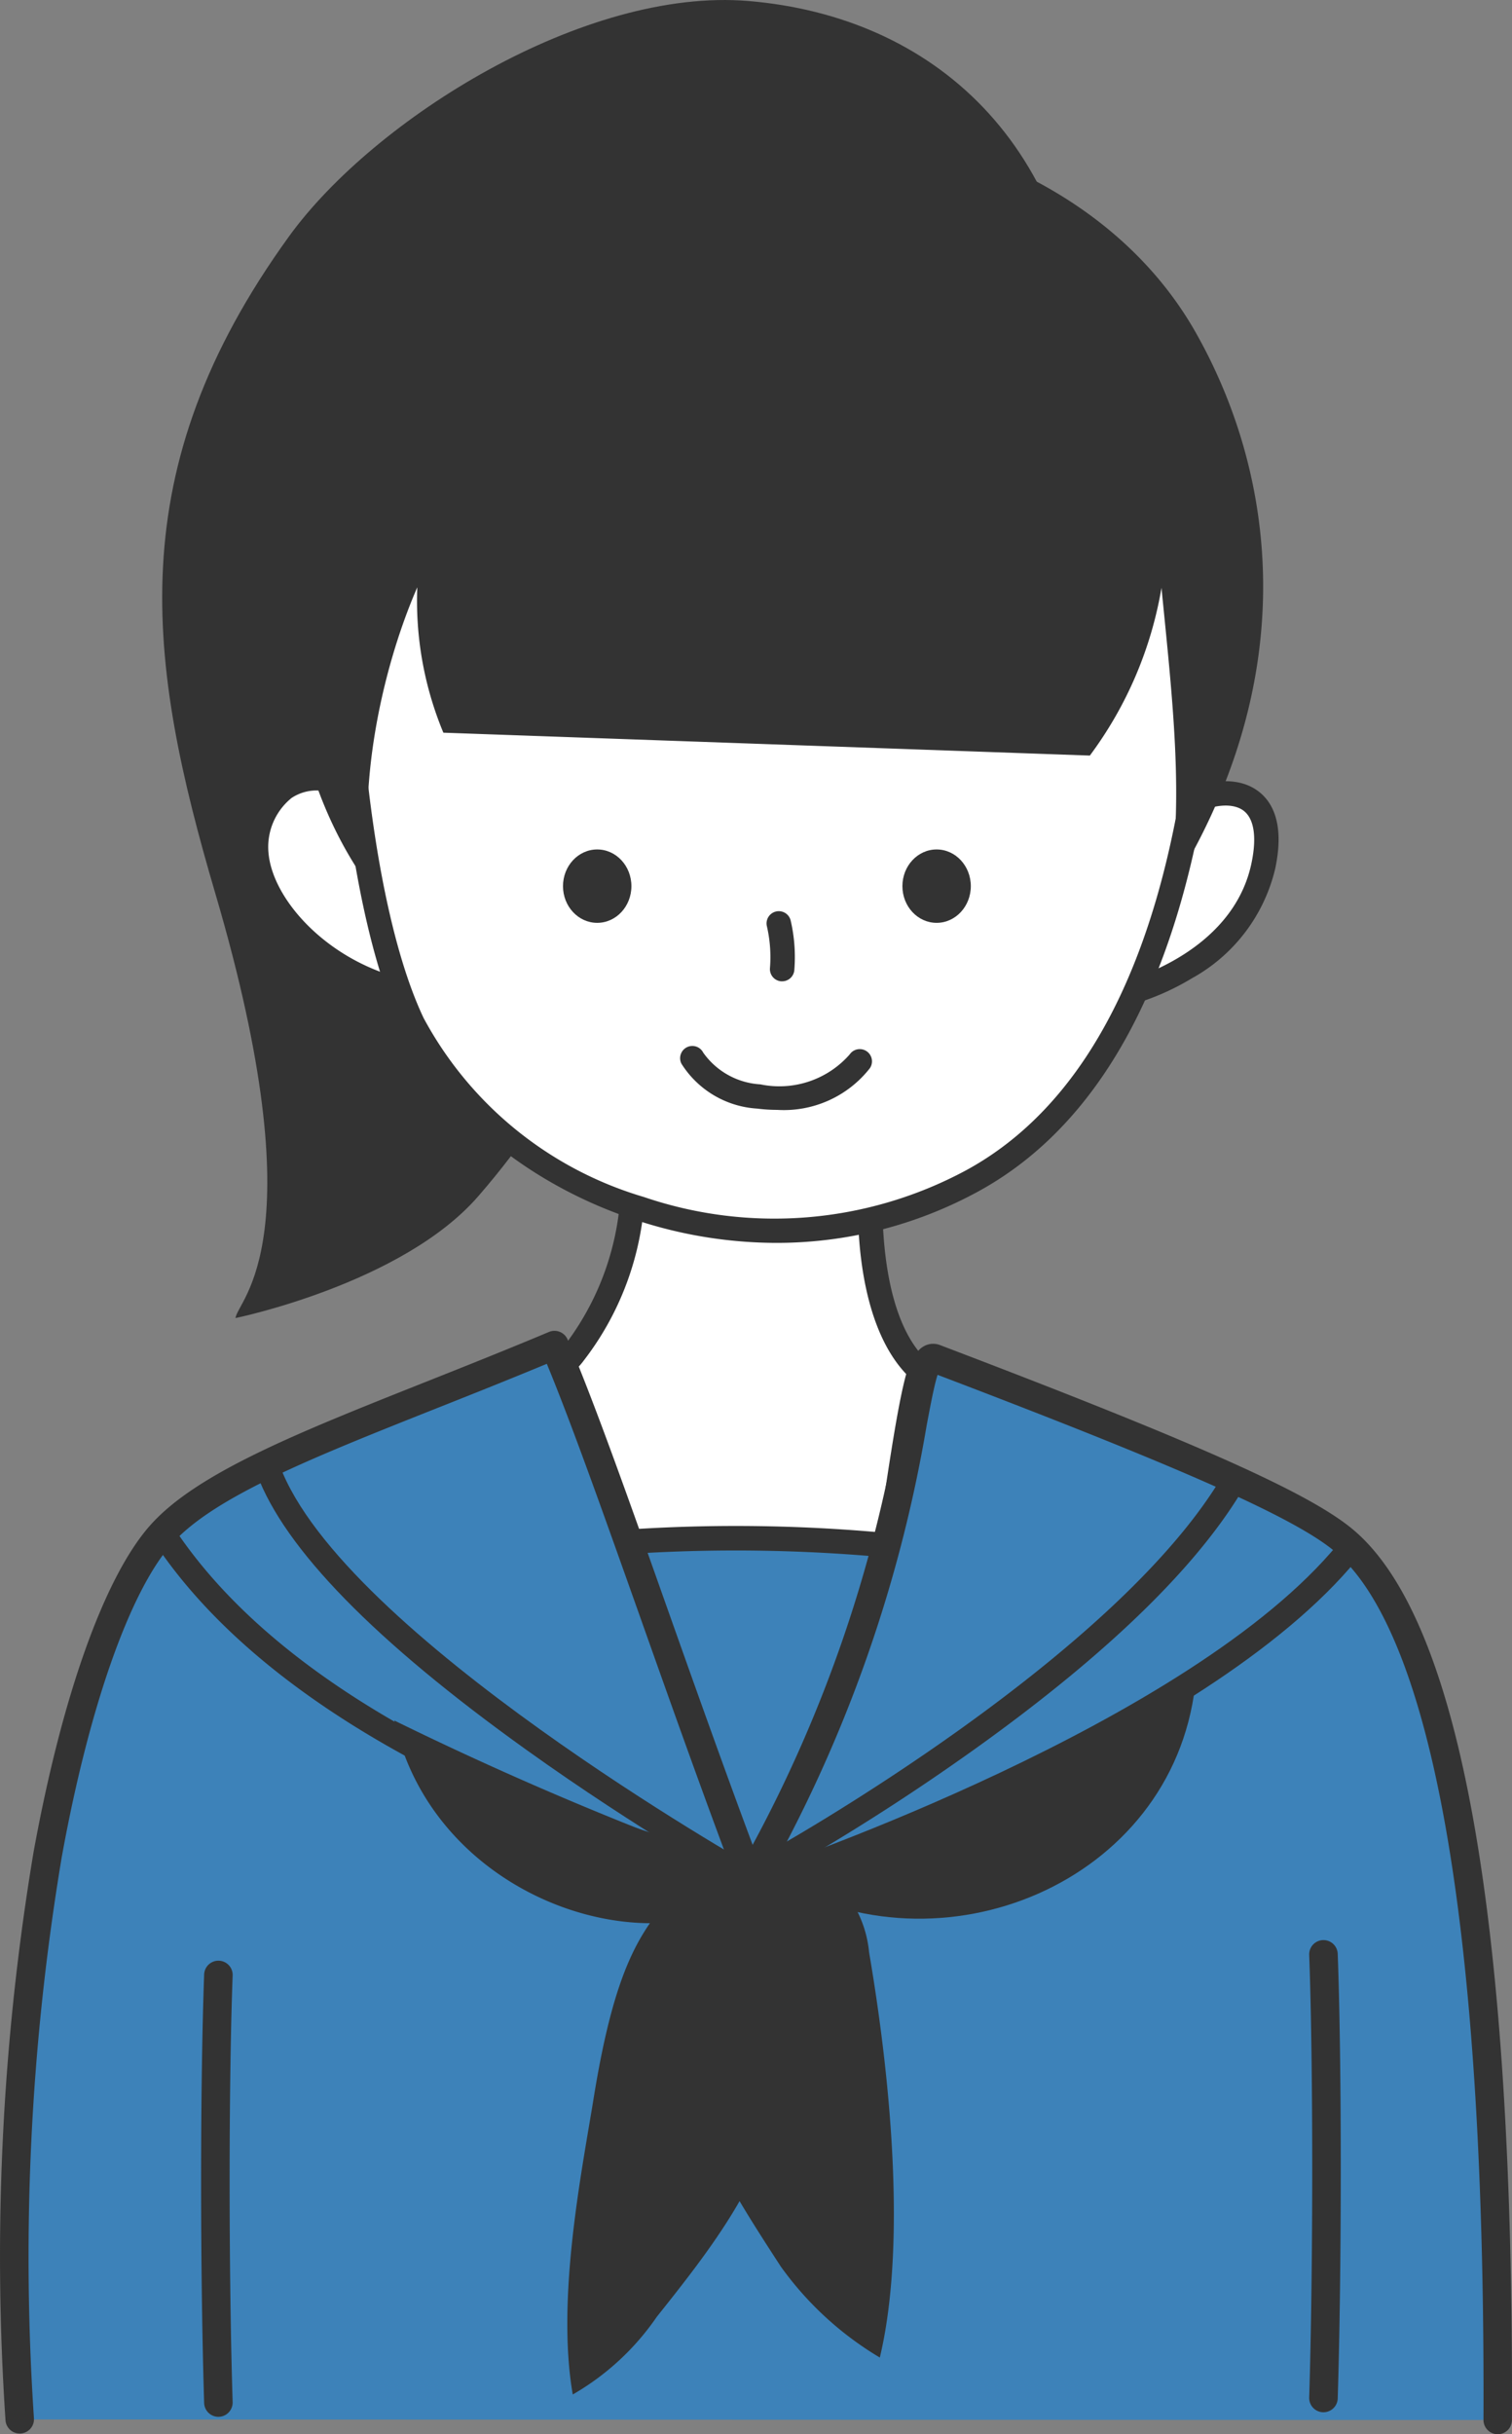 <svg xmlns="http://www.w3.org/2000/svg" width="60.652" height="97.587" viewBox="0 0 60.652 97.587">
  <rect x="0" y="0" width="60.652" height="97.587" fill="#808080" stroke="none"/>
  <g id="レイヤー_2" data-name="レイヤー 2">
    <g id="case">
      <g>
        <path d="M30.033.041C23.44-.517,15,4.777,11.6,9.468c-6.822,9.415-5.686,17.1-2.959,26.363,4.1,13.932.891,16.267.806,17.009,0,0,6.686-1.369,9.737-4.883,3.764-4.337,5.138-8.09,5.22-10.106.025-.617-2.113-4.746-2.366-5.309-1.269-2.813-2.147-2.5-2.289-5.58-.1-2.1.6-3.362,1.417-5.3.736-1.751,1.074-2.866,2.483-4.14,4.7-4.241,13.661-1.434,19.942-2.2C43.241,5.681,37.368.661,30.033.041Z" fill="#333"/>
        <g>
          <path d="M46.675,32.86c1.86-1.578,4.762-1.7,4,1.868-.859,4.029-5.594,5.126-5.594,5.126Z" fill="#fff"/>
          <path d="M44.43,40.508l1.8-7.917.124-.105c1.32-1.12,2.946-1.481,3.954-.878.62.37,1.269,1.23.844,3.222a6.813,6.813,0,0,1-3.346,4.392,9.97,9.97,0,0,1-2.617,1.109Zm2.686-7.376-1.365,5.993c1.31-.493,3.867-1.786,4.446-4.5.237-1.112.1-1.885-.388-2.176C49.2,32.087,48.066,32.382,47.116,33.132Z" fill="#333"/>
        </g>
        <g>
          <path d="M14.731,31.739c-3.433-1.69-4.582.978-4.45,2.493.209,2.388,3.039,5.088,6.459,5.622Z" fill="#fff"/>
          <path d="M17.393,40.452l-.729-.114c-3.484-.543-6.631-3.32-6.871-6.063a3.518,3.518,0,0,1,1.349-3.095c.68-.466,1.892-.823,3.806.119l.2.1ZM12.741,31.69a1.809,1.809,0,0,0-1.045.3,2.528,2.528,0,0,0-.926,2.2c.164,1.879,2.338,4.267,5.307,5.027l-1.766-7.134A3.9,3.9,0,0,0,12.741,31.69Z" fill="#333"/>
        </g>
        <g>
          <path d="M36.905,54.942c-1.173,3.6-2.667,23.822-5.917,22.526-3.14-1.252-7.125-22.256-8.688-22.741.3.033.543-.237.726-.481a11.5,11.5,0,0,0,2.266-8.532,27.974,27.974,0,0,0,9.819-.173C34.988,45.692,34.163,52.446,36.905,54.942Z" fill="#fff"/>
          <path d="M31.285,78.018a1.292,1.292,0,0,1-.479-.094c-1.906-.76-3.687-6.559-5.994-14.667-.971-3.413-2.18-7.66-2.717-8.09a.181.181,0,0,0,.059.028l.2-.956c.007,0,.088-.031.281-.287a10.977,10.977,0,0,0,2.17-8.187l-.066-.637.632.1a27.353,27.353,0,0,0,9.646-.17L36.35,44.8l-.8.975c-.152.787-.668,6.668,1.68,8.806l.234.214-.1.3a61.194,61.194,0,0,0-1.17,6.669c-1.242,8.431-2.345,14.968-4.264,16.074A1.3,1.3,0,0,1,31.285,78.018ZM23.1,54.9c.613,1.033,1.322,3.4,2.655,8.088,1.517,5.33,3.809,13.384,5.415,14.025a.283.283,0,0,0,.277-.026c1.66-.956,2.99-9.977,3.784-15.367.433-2.934.781-5.3,1.12-6.535-1.374-1.45-1.8-3.872-1.907-5.694a21.247,21.247,0,0,1,.069-3.241,28.3,28.3,0,0,1-8.681.14,11.8,11.8,0,0,1-2.414,8.251A2.485,2.485,0,0,1,23.1,54.9Z" fill="#333"/>
        </g>
        <g>
          <path d="M48.759,23.1c-.483,1.67.312,18.8-9.8,24.263-8.849,4.784-19.338.163-22.414-6.346C14.006,35.638,13.612,24.476,14,22.3Z" fill="#fff"/>
          <path d="M31.136,49.826a18.027,18.027,0,0,1-5.616-.912c-4.284-1.4-7.8-4.28-9.417-7.692-2.534-5.361-3.009-16.632-2.587-19.012l.073-.415,35.818.825-.177.611a15.989,15.989,0,0,0-.17,1.84C48.739,30,47.887,43.089,39.194,47.79A16.878,16.878,0,0,1,31.136,49.826ZM14.426,22.8c-.3,2.983.233,13.075,2.564,18.007a14.773,14.773,0,0,0,8.836,7.179,16.235,16.235,0,0,0,12.9-1.055c8.217-4.442,9.043-17.14,9.355-21.92.041-.637.072-1.1.106-1.435Z" fill="#333"/>
        </g>
        <path d="M43.718,30.29a15.624,15.624,0,0,0,2.874-6.724c.422,4.315.932,8.518.272,12.265,5.519-8.7,4.269-16.944,1.077-22.543-2.9-5.085-8.9-8.2-16-8.491-9.713-.4-15.913,5.22-18.314,10.559-2.913,6.478-2.9,14.82,1.4,20.475-.811-3.728.182-8.771,1.712-12.287a13.74,13.74,0,0,0,1.046,5.829" fill="#333"/>
        <rect x="21.973" y="61.91" width="16.654" height="12.785" fill="#3d82b9"/>
        <g>
          <path d="M60.078,97.015c.109-28.395-4.378-33.729-6.134-35.227-1.615-1.379-6-3.361-16.438-7.323-1.139-.432-.458,8.582-7.415,20.865-3.152-8.355-6-17.067-7.85-21.4C14.916,57,8.761,58.919,6.447,61.534,3,65.432-.321,81.329.788,96.993" fill="#3d82b9"/>
          <path d="M60.078,97.587h0a.572.572,0,0,1-.57-.574c.094-24.489-3.174-32.436-5.933-34.79-1.573-1.342-6.058-3.34-15.965-7.107-.131.4-.287,1.225-.439,2.032a56.18,56.18,0,0,1-6.58,18.463.572.572,0,0,1-1.033-.08c-1.381-3.66-2.724-7.446-3.908-10.786C24.2,60.664,22.937,57.1,21.935,54.674c-1.537.638-3,1.221-4.428,1.786-5,1.987-8.953,3.556-10.631,5.454s-3.32,6.579-4.4,12.54a97.107,97.107,0,0,0-1.114,22.5.572.572,0,0,1-1.141.081A98.3,98.3,0,0,1,1.346,74.249C2.483,68,4.186,63.227,6.019,61.155c1.859-2.1,5.922-3.715,11.065-5.758,1.581-.628,3.216-1.278,4.936-2a.572.572,0,0,1,.747.3c1.049,2.456,2.4,6.259,3.959,10.662,1.058,2.982,2.242,6.32,3.465,9.6a55.144,55.144,0,0,0,5.854-17.03c.356-1.891.5-2.673,1.015-2.96a.757.757,0,0,1,.649-.045C48.1,57.874,52.6,59.886,54.316,61.353,58.6,65.005,60.727,77,60.65,97.017A.572.572,0,0,1,60.078,97.587Z" fill="#333"/>
        </g>
        <path d="M31.329,74.245a4.553,4.553,0,0,1,3.533,4.019c.95,5.561,1.451,11.987.431,16.248a13.158,13.158,0,0,1-3.972-3.648c-1.925-2.96-3.891-6.032-4.3-9.463S27.606,76.4,31.329,74.245Z" fill="#333"/>
        <path d="M27.576,75.415c-1.8,1.691-2.88,3.231-3.77,8.744-.455,2.822-1.5,7.963-.831,11.834a10.315,10.315,0,0,0,3.37-3.112c2.028-2.545,4.105-5.187,4.8-8.3S36,74.48,27.576,75.415Z" fill="#333"/>
        <path d="M31.266,75.124l-.473-.858c.144-.08,14.474-8.044,18.514-15.578l.865.463c-1.76,3.282-5.481,6.97-11.061,10.962A89.378,89.378,0,0,1,31.266,75.124Z" fill="#333"/>
        <path d="M31.186,75.794l-.313-.929c.168-.057,16.89-5.753,22.817-12.987l.759.621C48.343,69.952,31.884,75.559,31.186,75.794Z" fill="#333"/>
        <path d="M30.933,75.81a60.043,60.043,0,0,1-9.664-3.043C16.447,70.791,9.938,67.324,6.317,62.023l.809-.553c6.685,9.784,23.828,13.344,24,13.379Z" fill="#333"/>
        <path d="M29.851,75.757c-.042-.024-4.261-2.4-8.74-5.61-6.065-4.342-9.7-8.062-10.809-11.058l.919-.34c2.5,6.75,18.945,16.06,19.111,16.153Z" fill="#333"/>
        <path d="M47.941,67.591c-.942,7.9-10.2,11.714-16.911,7.739C31.03,75.33,42.129,71.609,47.941,67.591Z" fill="#333"/>
        <path d="M15.818,68.974c1.631,7.488,11.118,10.273,15.212,6.356A137.149,137.149,0,0,1,15.818,68.974Z" fill="#333"/>
        <ellipse cx="37.571" cy="35.525" rx="1.372" ry="1.471" fill="#333"/>
        <ellipse cx="23.956" cy="35.525" rx="1.372" ry="1.471" fill="#333"/>
        <path d="M31.375,39.34l-.041,0a.49.49,0,0,1-.448-.528,5.5,5.5,0,0,0-.128-1.7.491.491,0,0,1,.955-.225,6.47,6.47,0,0,1,.15,2.005A.49.49,0,0,1,31.375,39.34Z" fill="#333"/>
        <path d="M31.177,44.494a6.33,6.33,0,0,1-.8-.051,3.868,3.868,0,0,1-3.042-1.8.49.49,0,1,1,.875-.442A3.02,3.02,0,0,0,30.5,43.471a3.754,3.754,0,0,0,3.584-1.2.49.49,0,1,1,.808.555A4.385,4.385,0,0,1,31.177,44.494Z" fill="#333"/>
        <g>
          <path d="M25.582,61.779a65.3,65.3,0,0,1,9.631.131" fill="#fff"/>
          <path d="M35.14,62.4a65.457,65.457,0,0,0-9.53-.126l-.057-.979a65.321,65.321,0,0,1,9.733.135Z" fill="#333"/>
        </g>
        <path d="M53.089,96.705h-.018a.572.572,0,0,1-.554-.59c.162-5.237.162-13.363,0-17.745a.572.572,0,0,1,1.144-.042c.163,4.4.163,12.564,0,17.823A.572.572,0,0,1,53.089,96.705Z" fill="#333"/>
        <path d="M8.76,96.888a.573.573,0,0,1-.571-.554c-.162-5.241-.162-12.782,0-17.169a.572.572,0,1,1,1.143.042c-.161,4.365-.161,11.873,0,17.091a.573.573,0,0,1-.554.59Z" fill="#333"/>
      </g>
    </g>
  </g>
</svg>
